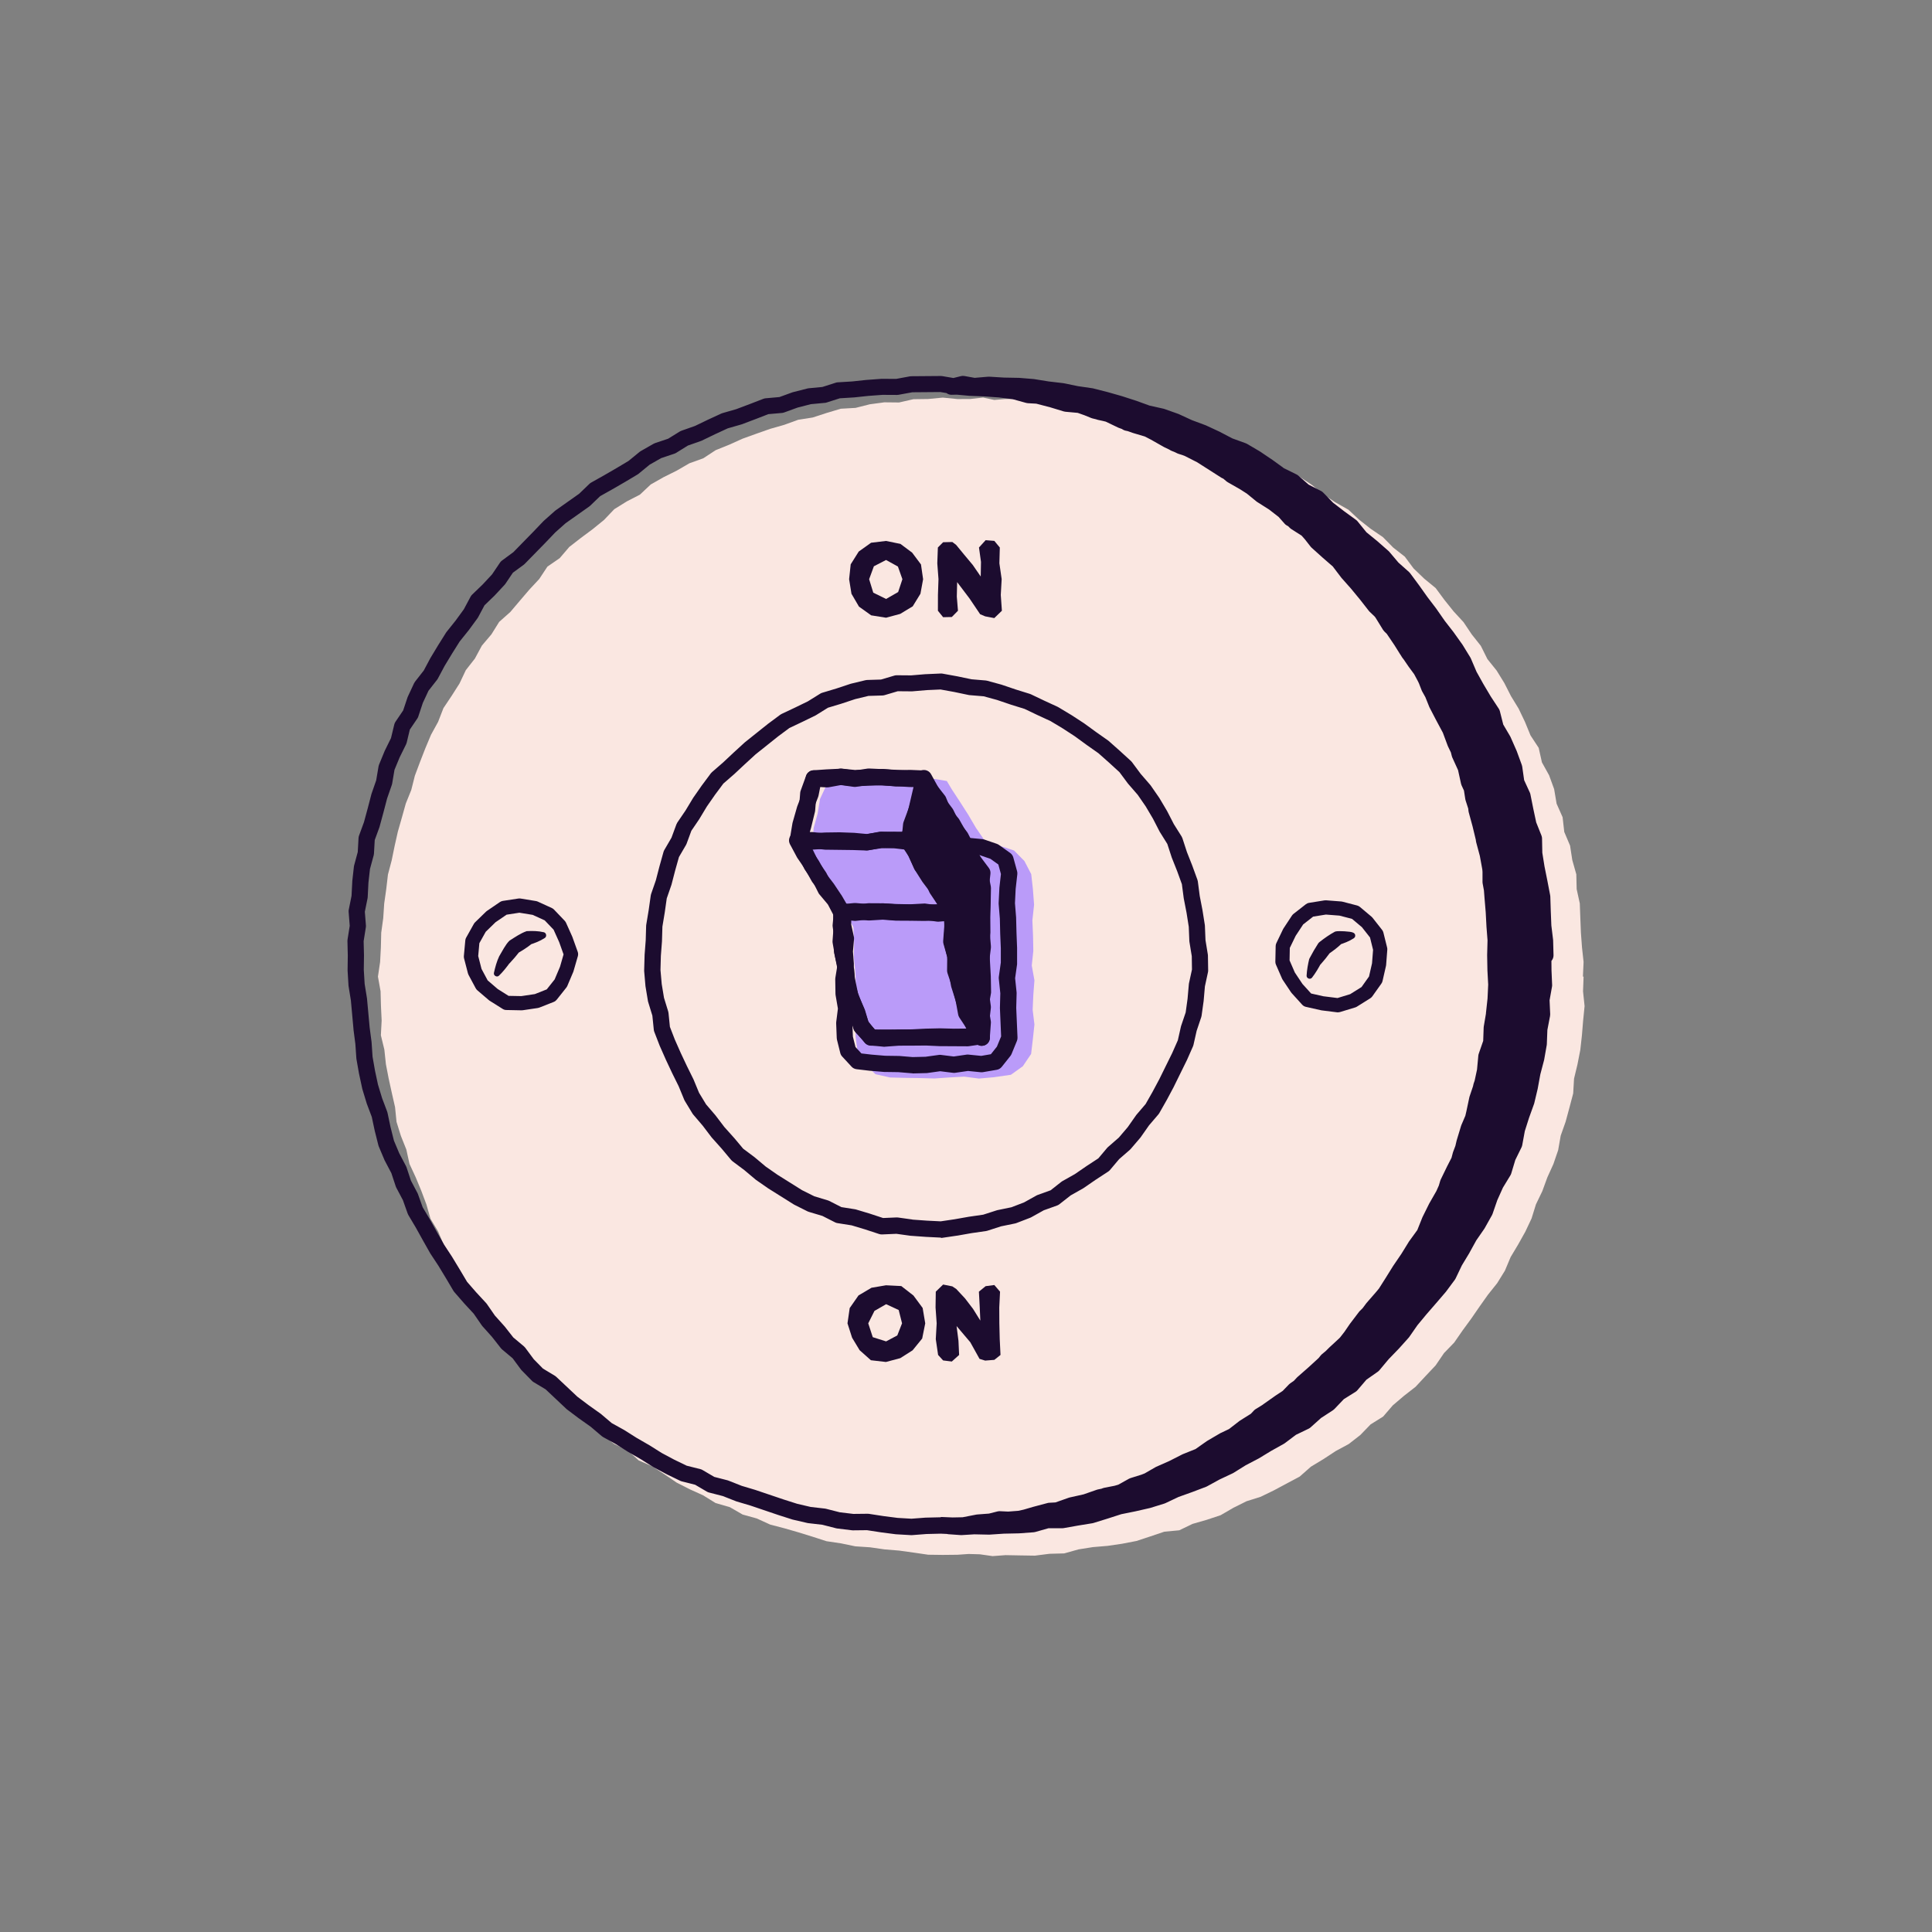 <?xml version="1.0" encoding="UTF-8"?>
<svg id="Layer_1" data-name="Layer 1" xmlns="http://www.w3.org/2000/svg" viewBox="0 0 500 500">
  <rect x="0" y="0" width="500" height="500" fill="#808080" stroke="none"/>
  <defs>
    <style>
      .cls-1 {
        fill: #ba9bf9;
      }

      .cls-2 {
        fill: #fae7e1;
      }

      .cls-3 {
        fill: #1c0c2f;
      }
    </style>
  </defs>
  <polygon class="cls-2" points="409.66 252.74 409.83 248.95 409.42 245.18 409.14 241.4 408.99 237.61 408.85 233.81 408.04 230.1 407.95 226.27 406.91 222.6 406.33 218.84 404.83 215.3 404.4 211.49 402.85 208 402.21 204.22 400.91 200.65 399.05 197.3 398.21 193.54 396.1 190.33 394.66 186.82 393.02 183.39 391.04 180.15 389.32 176.77 387.33 173.54 384.94 170.57 383.24 167.15 380.88 164.17 378.76 161.01 376.18 158.21 373.81 155.25 371.55 152.19 368.59 149.76 365.85 147.13 363.56 144.06 360.56 141.71 357.89 139 354.73 136.85 351.76 134.51 348.97 131.91 345.64 130.03 342.48 127.95 339.54 125.51 336.37 123.42 333 121.65 329.68 119.81 326.05 118.58 322.91 116.35 319.21 115.32 315.71 113.87 312.31 112.16 308.59 111.3 305.13 109.67 301.5 108.55 297.81 107.63 294.07 106.96 290.33 106.32 286.68 105.25 282.95 104.51 279.16 104.18 275.38 103.91 271.61 103.4 267.83 102.98 264.02 103.29 260.23 103.26 257.33 103.51 254.42 102.89 251.1 103.26 247.8 103.28 244 102.9 240.21 103.26 236.41 103.31 232.68 104.16 228.86 104.12 225.1 104.63 221.41 105.56 217.59 105.78 213.94 106.87 210.32 108.05 206.56 108.64 202.98 109.94 199.34 110.98 195.76 112.24 192.18 113.53 188.72 115.09 185.2 116.51 182 118.61 178.41 119.9 175.12 121.81 171.72 123.5 168.41 125.38 165.6 128.02 162.2 129.77 158.97 131.78 156.32 134.56 153.38 136.95 150.34 139.21 147.33 141.55 144.85 144.45 141.68 146.63 139.55 149.85 136.97 152.62 134.51 155.5 132.06 158.39 129.19 160.94 127.17 164.18 124.71 167.08 122.9 170.44 120.55 173.44 118.92 176.89 116.88 180.09 114.76 183.26 113.38 186.82 111.55 190.15 110.08 193.65 108.7 197.19 107.37 200.74 106.44 204.43 105.02 207.95 104 211.6 102.96 215.24 102.13 218.94 101.37 222.65 100.4 226.33 99.96 230.1 99.43 233.85 99.18 237.63 98.66 241.39 98.57 245.18 98.37 248.96 97.81 252.75 98.49 256.53 98.59 260.32 98.77 264.1 98.57 267.93 99.47 271.64 99.87 275.41 100.59 279.14 101.4 282.84 102.24 286.53 102.62 290.34 103.75 293.97 105.16 297.5 105.98 301.23 107.58 304.68 109.03 308.18 110.36 311.73 111.41 315.41 113.38 318.68 114.85 322.19 116.81 325.45 118.87 328.64 120.87 331.86 122.63 335.24 125.06 338.17 127.23 341.27 129.47 344.33 131.51 347.56 134.43 350.06 136.52 353.28 139.25 355.92 142.1 358.45 144.58 361.33 147.42 363.85 150.41 366.2 153.31 368.63 155.95 371.41 158.97 373.71 162.45 375.38 165.29 377.95 168.8 379.49 171.98 381.56 175.12 383.7 178.5 385.42 181.95 386.98 185.2 388.99 188.88 390.05 192.19 391.96 195.86 392.98 199.32 394.56 203 395.52 206.64 396.57 210.26 397.69 213.88 398.86 217.65 399.42 221.36 400.19 225.16 400.44 228.91 400.98 232.69 401.29 236.44 401.81 240.21 402.36 244 402.41 247.8 402.37 250.68 402.17 253.57 402.25 256.89 402.72 260.23 402.47 264.03 402.54 267.83 402.6 271.61 402.12 275.41 402.02 279.12 400.98 282.85 400.39 286.64 400.07 290.4 399.52 294.13 398.8 297.74 397.61 301.33 396.4 305.19 396.04 308.64 394.38 312.29 393.33 315.9 392.13 319.21 390.21 322.6 388.52 326.25 387.37 329.67 385.71 333.02 383.92 336.37 382.13 339.26 379.58 342.5 377.62 345.67 375.54 349.04 373.72 352.04 371.39 354.7 368.64 357.95 366.61 360.45 363.71 363.34 361.25 366.35 358.9 368.94 356.12 371.55 353.35 373.7 350.19 376.35 347.45 378.51 344.33 380.75 341.27 382.9 338.15 385.09 335.06 387.47 332.08 389.47 328.85 390.95 325.33 392.9 322.07 394.75 318.76 396.37 315.33 397.5 311.69 399.15 308.27 400.45 304.71 402.02 301.25 403.25 297.66 403.91 293.9 405.18 290.31 406.17 286.65 407.14 282.98 407.36 279.16 408.25 275.46 408.98 271.73 409.4 267.95 409.71 264.17 410.09 260.38 409.69 256.57 409.83 252.78 409.76 252.74 409.98 252.74 409.66 252.74"/>
  <polygon class="cls-1" points="258.58 218.78 254.76 217.43 252.55 214.21 250.58 210.85 248.48 207.57 246.34 204.31 245.04 202.13 241.97 201.6 238.39 201.58 234.8 201.11 231.22 201.67 227.63 201.33 224.05 201.39 220.46 201.53 216.88 201.24 213.84 203.29 212.22 206.78 211.6 210.57 210.58 214.25 210.33 217.48 210.03 220.53 211.38 223.93 213.36 226.97 215.39 229.98 217.57 232.92 219.07 236.51 220.85 239.94 221.05 243.8 220.97 247.7 221.37 251.55 221.56 256.21 221.7 260.86 221.38 264.62 221.43 268.39 221.93 272.11 223.84 275.36 226.57 278 230.34 278.85 234.19 278.95 238.02 279 241.85 279.11 245.69 278.84 249.52 278.63 253.35 279.13 257.18 278.79 261.62 278.15 264.71 275.94 266.85 272.76 267.3 268.95 267.71 265.14 267.25 261.33 267.42 257.52 267.71 253.7 267.02 249.89 267.42 246.08 267.35 242.26 267.18 238.2 267.62 234.14 267.31 230.08 266.88 226.22 265.12 222.84 262.43 220.11 258.71 218.88 258.58 218.78"/>
  <path class="cls-3" d="M401.53,248.65c.33-.38.53-.89.52-1.43l-.1-3.8c0-.07,0-.13-.01-.2l-.45-3.7-.15-3.69-.12-3.81c0-.11-.02-.22-.04-.33l-.72-3.76-.74-3.68-.57-3.56-.07-3.71c0-.25-.06-.51-.15-.74l-1.36-3.41-.75-3.51-.75-3.74c-.03-.16-.08-.32-.15-.47l-1.47-3.2-.5-3.52c-.02-.15-.06-.29-.11-.43l-1.31-3.58s-.03-.08-.05-.12l-1.54-3.49c-.03-.08-.07-.15-.11-.22l-1.79-3.04-.87-3.45c-.06-.23-.15-.44-.28-.64l-2.08-3.17-1.9-3.2-1.78-3.19-1.46-3.42c-.04-.1-.09-.19-.14-.28l-1.99-3.24s-.05-.08-.08-.12l-2.21-3.1s-.03-.04-.05-.07l-2.3-2.96-2.14-3.07s-.04-.05-.05-.08l-2.28-2.99-2.21-3.11-2.27-3.06c-.09-.11-.18-.22-.29-.32l-2.75-2.45-2.36-2.79c-.07-.08-.14-.15-.22-.22l-2.86-2.51s-.04-.03-.06-.05l-2.78-2.27-2.29-2.82c-.11-.14-.25-.27-.4-.38l-3.06-2.23-2.87-2.21-2.58-2.64c-.16-.16-.34-.3-.54-.4l-3.2-1.64-2.69-2.34c-.13-.12-.28-.22-.45-.3l-3.27-1.62-2.94-2.13s-.04-.03-.06-.04l-3.16-2.13s-.07-.05-.11-.07l-3.28-1.93c-.11-.07-.23-.12-.35-.16l-3.47-1.26-3.24-1.7s-.06-.03-.1-.05l-3.45-1.6s-.1-.04-.15-.06l-3.49-1.3-3.39-1.56c-.06-.03-.11-.05-.17-.07l-3.58-1.27c-.08-.03-.16-.05-.25-.07l-3.59-.8-3.44-1.25s-.05-.02-.07-.02l-3.62-1.17s-.05-.02-.07-.02l-3.66-1.04s-.04,0-.05-.01l-3.69-.94c-.07-.02-.14-.03-.21-.04l-3.71-.54-3.67-.75c-.06-.01-.11-.02-.17-.03l-3.74-.44-3.72-.6c-.05,0-.11-.02-.16-.02l-3.8-.31s-.09,0-.13,0l-3.76-.07-3.75-.23c-.1,0-.21,0-.31,0l-3.53.3-2.65-.48c-.29-.05-.59-.04-.88.03l-1.97.49-2.88-.49c-.12-.02-.25-.03-.38-.03l-7.61.06c-.12,0-.25.01-.37.03l-3.58.66-3.61-.02c-.06,0-.11,0-.17,0l-3.79.28s-.05,0-.07,0l-3.73.4-3.76.23c-.17.01-.34.04-.51.1l-3.44,1.1-3.58.34c-.11.01-.22.03-.32.06l-3.69.94c-.07.02-.13.04-.2.06l-3.33,1.21-3.58.32c-.2.02-.39.06-.57.13l-3.54,1.37-3.48,1.31-3.58,1.03c-.1.03-.2.07-.3.11l-3.49,1.61-3.32,1.6-3.49,1.23c-.14.05-.28.12-.41.19l-3.04,1.88-3.42,1.15c-.13.04-.25.1-.37.17l-3.31,1.89c-.1.06-.2.12-.29.2l-2.86,2.34-3.1,1.85-3.26,1.89-3.33,1.87c-.16.09-.3.2-.43.32l-2.65,2.55-6.08,4.3c-.06.04-.12.09-.18.14l-2.85,2.53s-.09.08-.13.12l-2.62,2.74-5.18,5.3-2.97,2.19c-.19.14-.36.32-.49.52l-2.06,3.05-2.44,2.62-2.72,2.62c-.16.15-.29.33-.39.52l-1.75,3.27-2.12,2.91-2.35,2.94c-.05.06-.1.13-.14.2l-2.04,3.25-1.96,3.25s-.04.07-.06.1l-1.7,3.19-2.26,2.89c-.1.13-.18.26-.25.41l-1.61,3.45c-.03.07-.06.15-.09.22l-1.12,3.36-2,2.95c-.14.21-.24.44-.3.69l-.85,3.52-1.58,3.21s-.04.08-.06.13l-1.45,3.52c-.06.14-.1.3-.13.45l-.61,3.62-1.19,3.42c-.02.05-.03.11-.05.16l-.95,3.65-.97,3.58-1.29,3.52c-.07.19-.11.4-.12.6l-.2,3.61-.94,3.48c-.03.1-.05.21-.06.32l-.42,3.78s0,.08,0,.12l-.19,3.65-.72,3.6c-.04.19-.05.38-.03.58l.28,3.58-.56,3.53c-.02.13-.03.25-.03.38l.09,3.77-.05,3.76c0,.05,0,.1,0,.16l.23,3.8c0,.07.01.14.02.21l.6,3.7.68,7.48s0,.06,0,.09l.48,3.7.26,3.74c0,.07.01.15.03.22l.66,3.75s0,.05.02.08l.8,3.72c.01.06.03.11.04.17l1.11,3.65s.03.09.04.13l1.29,3.42.76,3.57s.01.05.02.08l.93,3.7c.03.1.06.2.1.3l1.48,3.51c.02.06.05.11.08.16l1.7,3.23,1.14,3.45c.04.11.08.22.14.32l1.71,3.23,1.23,3.46c.05.13.1.25.17.37l1.93,3.25,1.84,3.31,1.87,3.31s.05.08.07.12l2.07,3.14,1.94,3.2,1.94,3.28c.07.11.14.21.22.31l2.51,2.88s.03.03.04.05l2.49,2.69,2.08,3.01c.05.07.1.14.16.21l2.49,2.78,2.31,2.94c.09.11.19.22.3.31l2.74,2.3,2.14,2.89c.06.08.12.15.19.22l2.67,2.72c.12.13.26.24.41.33l3.13,1.88,5.37,5.06c.06.05.12.1.18.15l3.04,2.29s.03.02.05.03l3.03,2.15,2.85,2.42c.11.09.22.17.34.24l3.29,1.82,3.16,2s.05.03.07.04l3.26,1.88,3.19,2.01s.09.05.13.08l3.36,1.79s.05.02.07.04l3.43,1.66c.13.06.26.11.4.15l3.46.87,3.05,1.79c.17.1.35.17.54.22l3.58.92,3.41,1.34c.06.02.11.04.17.06l3.6,1.07,7.2,2.44,3.63,1.16c.05.02.11.03.16.04l3.71.86c.08.02.16.03.24.04l3.65.42,3.56.91c.09.02.18.04.27.05l3.78.46c.09.01.19.01.27.02l3.66-.04,3.64.56,3.78.49s.1.01.15.01l3.8.22s.08,0,.12,0c.05,0,.11,0,.16,0l3.75-.29,3.67-.09,1.58.07c.13.03.26.06.4.07l3.2.23c.05,0,.1,0,.15,0,.04,0,.08,0,.13,0l3.25-.2,3.72.08c.06,0,.13,0,.19,0l3.75-.25,3.76-.08s.08,0,.11,0l3.8-.28c.14-.01.28-.04.42-.07l3.42-.97h3.54s0,0,0,0c.12,0,.25-.01.37-.03l3.72-.66,3.76-.61c.1-.02.2-.04.29-.07l3.67-1.14,3.51-1.13,3.61-.73s.04,0,.05-.01l3.72-.85c.05-.01.1-.03.16-.04l3.64-1.13c.09-.03.18-.06.27-.11l3.36-1.59,3.52-1.26,3.56-1.35c.09-.03.18-.08.27-.12l3.29-1.8,3.38-1.59c.08-.04.15-.08.22-.12l3.16-1.97,3.29-1.72s.08-.04.11-.06l3.21-1.95,3.28-1.83c.08-.05.16-.1.24-.16l2.87-2.16,3.28-1.58c.18-.09.34-.2.49-.33l2.72-2.44,3.06-1.99c.14-.09.26-.19.38-.31l2.46-2.58,3.04-1.9c.18-.11.34-.25.48-.42l2.32-2.71,2.93-2.05c.15-.11.29-.23.41-.37l2.4-2.87,2.59-2.68s.03-.04.05-.05l2.54-2.83c.06-.06.11-.13.16-.2l2.13-3.06,2.33-2.81,2.5-2.88,2.48-2.89s.06-.08.09-.11l2.27-3.06c.08-.11.15-.23.21-.35l1.61-3.37,1.91-3.16s.03-.05.04-.08l1.78-3.23,2.11-3.05c.04-.05.07-.11.1-.17l1.86-3.32c.06-.11.11-.22.15-.34l1.22-3.53,1.46-3.25,1.93-3.17c.09-.15.17-.32.22-.49l1.05-3.49,1.61-3.28c.08-.17.14-.36.18-.54l.67-3.65,1.1-3.46,1.28-3.55c.03-.07.05-.15.07-.23l.88-3.7s.02-.07.02-.11l.67-3.66.95-3.61c.02-.06.03-.11.04-.17l.66-3.75c.02-.09.03-.19.03-.28l.14-3.66.69-3.59c.03-.16.04-.33.04-.49l-.16-3.6.63-3.53c.03-.15.04-.3.03-.46l-.16-3.77-.02-2.4ZM243.46,392.67l-3.8.09s-.07,0-.11,0l-3.67.28-3.59-.21-3.66-.47-3.76-.58c-.11-.02-.22-.02-.34-.02l-3.69.04-3.51-.42-3.57-.91c-.09-.02-.19-.04-.28-.05l-3.67-.42-3.51-.82-3.52-1.12-7.19-2.43s-.05-.02-.08-.03l-3.55-1.06-3.45-1.36c-.08-.03-.16-.06-.24-.08l-3.42-.88-3.05-1.79c-.17-.1-.36-.18-.55-.22l-3.54-.89-3.2-1.55-3.26-1.74-3.16-1.99s-.05-.03-.07-.04l-3.26-1.88-3.18-2.01s-.07-.04-.1-.06l-3.16-1.75-2.76-2.34s-.09-.08-.14-.11l-3.08-2.19-2.92-2.2-5.46-5.14c-.11-.1-.23-.19-.35-.27l-3.09-1.86-2.38-2.42-2.2-2.97c-.1-.13-.21-.25-.34-.36l-2.76-2.31-2.22-2.83s-.06-.07-.09-.1l-2.45-2.73-2.09-3.02c-.06-.08-.12-.16-.19-.23l-2.57-2.78-2.36-2.71-1.86-3.14-1.97-3.25s-.03-.04-.04-.07l-2.05-3.12-1.83-3.23-1.85-3.32s-.02-.04-.03-.05l-1.85-3.1-1.22-3.41c-.03-.1-.08-.19-.12-.28l-1.7-3.21-1.14-3.45c-.04-.11-.08-.22-.14-.32l-1.74-3.3-1.38-3.28-.88-3.51-.78-3.69c-.02-.1-.05-.21-.09-.31l-1.32-3.5-1.06-3.5-.77-3.6-.63-3.6-.25-3.7s0-.09-.01-.13l-.49-3.72-.69-7.52s-.01-.09-.02-.14l-.59-3.66-.22-3.62.05-3.73s0-.05,0-.08l-.09-3.61.57-3.59c.03-.16.03-.33.02-.49l-.28-3.54.7-3.46c.02-.1.03-.2.04-.31l.19-3.74.4-3.56.96-3.53c.04-.14.06-.28.07-.43l.2-3.52,1.21-3.31c.02-.06.04-.11.05-.17l1-3.69.94-3.59,1.22-3.51c.04-.11.07-.22.09-.34l.6-3.56,1.34-3.24,1.66-3.36c.07-.14.12-.29.16-.44l.81-3.38,1.95-2.88c.11-.16.19-.33.25-.52l1.17-3.52,1.46-3.13,2.23-2.85c.08-.1.14-.2.2-.31l1.76-3.3,1.92-3.17,1.96-3.12,2.31-2.88s.04-.05.06-.07l2.24-3.06c.06-.08.11-.16.16-.25l1.66-3.11,2.52-2.43s.05-.05.08-.08l2.59-2.78c.08-.08.14-.17.21-.26l1.94-2.88,2.82-2.07c.09-.07.17-.14.25-.22l5.33-5.45,2.57-2.69,2.69-2.39,6.12-4.33c.09-.06.17-.13.24-.2l2.57-2.47,3.12-1.75,3.32-1.92,3.26-1.95c.09-.05.17-.11.25-.18l2.84-2.33,2.98-1.7,3.45-1.16c.15-.05.3-.12.44-.21l3.05-1.89,3.38-1.19c.07-.03.15-.06.22-.09l3.39-1.64,3.31-1.53,3.51-1.01c.05-.02.11-.03.16-.05l3.57-1.35,3.28-1.27,3.55-.31c.18-.02.36-.06.53-.12l3.49-1.27,3.43-.88,3.64-.34c.15-.01.3-.04.44-.09l3.41-1.09,3.55-.22s.07,0,.1,0l3.74-.4,3.67-.27,3.72.02c.14,0,.26-.01.39-.03l3.6-.66,7.25-.06,1.6.27c.37.29.84.46,1.33.44l1.32-.03,3.29.3s.07,0,.1,0l3.77.16,3.71.26,3.57.44,3.53.98c.14.04.29.06.44.07l2.16.12h0l3.57.93,3.55,1.08c.14.04.28.07.42.08l3.19.29,1.41.5.29.1,1.79.73c.1.04.2.07.3.1l.99.24.23.08c.08.03.16.05.25.07l1.2.26.79.19,3.21,1.54c.06.03.13.06.2.08l.75.27.31.19c.2.12.41.2.63.25l.61.13,1.23.44s.08.03.12.04l3.04.9,1.61.83,3.28,1.86s.09.05.13.07l1.34.64.27.17c.12.07.24.13.37.18l.58.22.86.41c.09.04.19.08.28.11l1.02.32.67.26,3.16,1.61,6.25,3.99c.09.05.18.1.27.14l.24.11.82.7c.1.08.21.16.32.22l3.25,1.86,1.69,1.08,2.51,2.05c.06.05.13.1.2.14l3.09,1.96,2.45,1.91,1.55,1.75c.15.17.33.32.53.43l.38.21.42.43c.11.11.23.21.36.29l2.7,1.72.84.95,1.48,1.89c.08.1.16.18.25.27l2.81,2.53,2.68,2.33,2.15,2.83s.07.09.1.13l2.46,2.77,2.34,2.84,2.29,2.93c.06.08.13.15.2.22l1.32,1.26.21.28,1.94,3.15c.09.14.19.27.31.39l.67.66,1.96,2.9,1.42,2.27s.03.06.05.08l.06.08.45.72c.05.07.09.14.15.21l.23.29,1.26,1.84s.03.04.04.06l1.45,1.97.93,1.74.29.59.73,1.87c.04.09.08.18.12.26l.83,1.48,1,2.49c.03.06.05.12.08.18l1.74,3.35,1.71,3.19,1.26,3.39c.02.06.05.12.08.18l.74,1.54.24.95c.03.12.07.24.12.35l1.49,3.27.77,3.51c.03.15.08.29.14.43l.62,1.35.35,2.25c.02.11.04.22.08.32l.68,2.11.06.61c.01.12.03.24.07.36l.99,3.63.85,3.53v.12c.01.15.04.3.08.44l.95,3.55.64,3.5.05.63v2.64c0,.13.02.25.04.38l.33,1.78.15,1.96.31,3.7.2,3.76.27,3.5-.1,3.78s0,.06,0,.1l.07,3.79s0,.05,0,.07l.2,3.7-.17,3.63-.41,3.76v.13s-.56,3.31-.56,3.31c-.01.09-.02.18-.03.27l-.12,3.47-1.15,3.31c-.06.16-.09.32-.11.49l-.34,3.64-.61,2.84-.26.76c-.02.07-.04.15-.06.22l-.1.47-.88,2.61c-.03.08-.05.16-.07.24l-.77,3.64-.27,1.16-1.03,2.41c-.03.07-.06.14-.08.22l-1.1,3.63s-.02.09-.04.13l-.33,1.41-.57,1.51c-.03.07-.05.14-.07.21l-.36,1.36-1.13,2.2-1.66,3.42c-.05.11-.09.22-.13.33l-.36,1.23-.64,1.43-1.82,3.18s-.04.07-.06.11l-1.67,3.37s-.05.1-.07.15l-1.31,3.28-2.07,2.85s-.06.09-.09.13l-1.95,3.16-2.09,3.07s-.03.05-.05.07l-1.98,3.18-1.7,2.68-.71.86-2.5,2.87s-.07.08-.1.13l-.93,1.24-.73.72c-.07.07-.14.15-.2.23l-2.28,3s-.04.05-.06.08l-1.44,2.1-1.09,1.4-.25.26-2.52,2.33s-.03.03-.05.05l-.93.92-.99.82c-.1.09-.2.18-.28.29l-.57.7-2.64,2.42-2.86,2.51c-.05.05-.11.1-.15.15l-.75.81-.92.63c-.12.08-.23.17-.32.27l-1.64,1.7-1.78,1.17s-.04.03-.06.04l-3.1,2.19s-.05.04-.08.06l-.24.18-1.74,1.07c-.16.1-.3.21-.42.34l-.81.86-2.83,1.78c-.06.04-.11.08-.17.12l-2.66,2.06-2.23,1.06c-.06.03-.11.06-.16.09l-3.24,1.9s-.1.06-.14.09l-2.9,2.04-3.29,1.32c-.06.02-.11.05-.17.08l-3.3,1.68-3.39,1.5c-.07.03-.13.06-.2.1l-2.81,1.62-.84.33-2.82.88c-.14.04-.27.1-.4.17l-2.77,1.54-.96.28-2.71.53c-.13.03-.26.06-.38.11l-.26.11-.95.2c-.09.02-.18.04-.27.07l-3.47,1.21-3.59.8c-.08.02-.16.04-.24.07l-3.43,1.21h-.02s-1.61.09-1.61.09c-.14,0-.29.03-.43.07l-3.69.98-2.5.73-1.36.3-2.62.2-2.14-.1c-.21-.01-.42.01-.62.06l-2.21.56-3.04.23c-.08,0-.16.02-.24.03l-3.55.69-2.59.05-2.87-.12c-.05,0-.1,0-.15,0Z"/>
  <path class="cls-3" d="M243.55,320.29s-.07,0-.11,0l-3.85-.19-3.86-.28s-.09,0-.14-.01l-3.6-.5-3.7.16c-.25.01-.51-.02-.75-.1l-3.65-1.2-3.49-1.05-3.67-.58c-.22-.03-.43-.1-.62-.2l-3.27-1.66-3.51-1.05c-.12-.03-.23-.08-.34-.13l-3.43-1.72c-.06-.03-.12-.06-.17-.1l-6.5-4.08s-.05-.03-.08-.05l-3.15-2.19c-.05-.04-.1-.08-.15-.12l-2.89-2.43-3.04-2.27c-.13-.1-.25-.21-.35-.33l-2.45-2.93-2.53-2.83s-.07-.09-.11-.13l-2.28-3-2.46-2.88c-.07-.09-.14-.18-.2-.28l-1.99-3.28c-.06-.09-.1-.19-.14-.29l-1.44-3.49-1.66-3.35-1.64-3.49-1.57-3.55s-.03-.06-.04-.09l-1.39-3.59c-.07-.18-.11-.36-.13-.55l-.37-3.64-1.07-3.48c-.03-.09-.05-.18-.07-.27l-.63-3.79c0-.05-.02-.11-.02-.16l-.33-3.83c0-.08,0-.16,0-.24l.11-3.84s0-.07,0-.1l.29-3.77.11-3.78c0-.1.01-.19.03-.28l.63-3.78.53-3.75c.02-.13.05-.26.09-.39l1.23-3.55.94-3.62,1.05-3.75c.05-.17.12-.34.21-.49l1.85-3.18,1.27-3.44c.06-.16.14-.31.23-.46l2.13-3.13,1.95-3.23s.05-.08.08-.12l2.19-3.14s.03-.04.04-.05l2.29-3.08c.09-.12.19-.23.31-.33l2.88-2.5,2.75-2.58,2.83-2.59s.07-.06.11-.09l5.96-4.76s.04-.03.06-.04l3.08-2.29c.11-.08.23-.15.36-.21l3.47-1.64,3.31-1.61,3.2-1.99c.16-.1.33-.18.51-.23l3.66-1.1,3.62-1.2c.06-.02.11-.03.17-.05l3.73-.9c.14-.03.28-.05.43-.06l3.6-.11,3.45-1.02c.2-.06.4-.09.61-.09l3.75.03,3.72-.31s.05,0,.08,0l3.85-.17c.16,0,.32,0,.47.03l3.79.69s.04,0,.06.01l3.62.76,3.7.31c.13.01.26.03.38.07l3.7,1.01s.08.02.12.04l3.6,1.22,3.63,1.13c.1.03.19.07.28.11l3.46,1.65,3.45,1.59c.07.03.14.07.2.11l3.28,1.97s.04.03.07.04l3.21,2.09s.06.04.09.06l3.09,2.25,3.11,2.19c.07.05.13.1.19.15l2.87,2.55,2.86,2.61c.1.09.19.19.27.3l2.25,3.03,2.46,2.84c.05.06.1.12.14.18l2.18,3.15s.05.08.08.12l1.95,3.29s.04.07.06.11l1.71,3.32,2,3.18c.09.15.16.3.22.47l1.17,3.59,1.38,3.49s.01.04.02.06l1.31,3.6c.05.14.09.29.11.44l.49,3.75.71,3.68s0,.05.01.07l.6,3.77c.01.08.02.16.02.24l.15,3.68.6,3.68c.02.1.03.2.03.31l.06,3.84c0,.16-.01.32-.05.48l-.79,3.65-.32,3.68s0,.07-.01.11l-.53,3.8c-.02.13-.05.26-.09.38l-1.19,3.54-.82,3.64c-.03.13-.07.26-.13.39l-1.55,3.51s-.03.06-.04.08l-3.37,6.85s-.02.04-.03.07l-1.8,3.37s-.02.03-.03.05l-1.89,3.33c-.07.12-.14.22-.23.33l-2.43,2.84-2.14,3.05c-.04.06-.08.11-.12.16l-2.49,2.91c-.07.08-.14.15-.22.22l-2.77,2.41-2.39,2.83c-.13.16-.29.29-.46.4l-3.23,2.11-3.11,2.14c-.05.03-.1.07-.16.1l-3.19,1.8-2.92,2.29c-.18.14-.38.25-.59.33l-3.46,1.24-3.21,1.79c-.09.05-.18.09-.27.13l-3.58,1.38c-.11.04-.22.08-.33.1l-3.66.75-3.54,1.14c-.11.04-.23.06-.34.08l-3.76.54-3.74.66s-.04,0-.06,0l-3.81.56c-.1.02-.2.03-.31.03ZM236.1,315.63l3.75.27,3.6.18,3.57-.53,3.74-.66s.04,0,.07-.01l3.62-.52,3.48-1.12c.07-.02.15-.04.22-.06l3.6-.74,3.28-1.26,3.23-1.8c.1-.06.21-.1.32-.14l3.31-1.19,2.77-2.18c.08-.07.17-.12.26-.18l3.25-1.83,3.07-2.11,3.01-1.97,2.29-2.72c.07-.08.15-.16.23-.23l2.77-2.41,2.32-2.72,2.14-3.05c.04-.05.08-.11.12-.16l2.36-2.76,1.78-3.13,1.77-3.31,3.34-6.78,1.45-3.28.8-3.55c.02-.07.04-.14.06-.21l1.17-3.45.49-3.55.33-3.76c0-.09.02-.18.04-.26l.77-3.54-.05-3.45-.6-3.66c-.01-.08-.02-.17-.03-.25l-.15-3.69-.57-3.61-.72-3.71s-.02-.09-.02-.13l-.47-3.59-1.22-3.36-1.4-3.52s-.03-.08-.04-.12l-1.11-3.41-1.9-3.04c-.03-.05-.06-.1-.09-.15l-1.72-3.34-1.88-3.18-2.07-3-2.44-2.81s-.07-.08-.1-.12l-2.18-2.93-2.69-2.46-2.76-2.45-3.04-2.14-3.07-2.24-3.13-2.04-3.15-1.89-3.38-1.56-3.35-1.6-3.52-1.09s-.03-.01-.05-.02l-3.57-1.21-3.45-.94-3.64-.3c-.09,0-.17-.02-.26-.04l-3.72-.78-3.53-.64-3.57.16-3.78.32c-.06,0-.13,0-.19,0l-3.53-.03-3.41,1.01c-.17.05-.35.08-.53.09l-3.65.11-3.44.83-3.56,1.18s-.04.01-.06.02l-3.42,1.03-3.05,1.9c-.06.04-.13.07-.19.11l-3.43,1.67-3.3,1.56-2.88,2.14-5.88,4.69-2.76,2.53-2.77,2.59s-.04.04-.06.05l-2.74,2.38-2.14,2.87-2.13,3.06-1.94,3.22s-.04.06-.06.1l-2.02,2.97-1.24,3.37c-.04.11-.09.23-.16.33l-1.81,3.1-.97,3.45-.95,3.66c-.01.05-.03.11-.05.16l-1.19,3.44-.51,3.6-.61,3.69-.11,3.69s0,.07,0,.1l-.29,3.77-.1,3.67.32,3.63.59,3.57,1.09,3.54c.04.13.07.27.08.41l.36,3.57,1.27,3.28,1.53,3.46,1.6,3.4,1.67,3.38s.04.09.06.13l1.41,3.41,1.82,3,2.39,2.79s.05.06.07.09l2.27,2.98,2.5,2.79s.03.03.05.05l2.32,2.77,2.89,2.16s.06.05.09.07l2.86,2.4,3.03,2.11,6.36,3.99,3.18,1.59,3.52,1.06c.12.04.24.08.35.14l3.14,1.6,3.49.55c.09.01.19.04.28.06l3.66,1.1s.03.01.05.02l3.31,1.09,3.5-.15c.13,0,.25,0,.38.02l3.72.52Z"/>
  <g>
    <path class="cls-3" d="M229.3,352.48l-3.91-.45-2.92-2.6-1.95-3.23-1.19-3.72.57-3.95,2.28-3.27,3.36-1.99,3.76-.64,3.95.2,3.15,2.45,2.38,3.22.67,3.98-.79,3.93-2.48,3.05-3.19,2.03-3.68.98ZM229.32,337.53l-3.01,1.73-1.61,3.22,1.17,3.58,3.45,1.09,2.9-1.54,1.23-3.14-.87-3.44-3.26-1.51Z"/>
    <polygon class="cls-3" points="254.96 352.12 253.5 351.67 251.11 347.37 247.56 343.18 248.05 346.99 248.22 350.66 246.33 352.36 244.08 352.08 242.78 350.66 242.18 346.56 242.41 342.47 242.12 338.38 242.18 334.28 244.08 332.44 246.46 332.91 247.47 333.58 249.76 336.04 251.83 338.75 253.71 341.77 253.54 338 253.34 334.28 255.08 332.86 257.33 332.56 258.81 334.28 258.61 338.37 258.63 342.47 258.73 346.56 258.93 350.66 257.34 351.93 254.96 352.12"/>
  </g>
  <g>
    <path class="cls-3" d="M229.3,159.86l-3.84-.61-3.16-2.26-1.94-3.32-.61-3.77.41-3.85,2.08-3.31,3.2-2.28,3.86-.46,3.73.76,3.03,2.26,2.29,3.06.55,3.82-.69,3.76-2,3.26-3.25,1.96-3.67.99ZM229.32,144.92l-3.16,1.63-1.23,3.35,1.07,3.48,3.32,1.63,3.12-1.79,1.1-3.32-1.16-3.28-3.06-1.69Z"/>
    <polygon class="cls-3" points="254.96 159.51 253.66 158.96 250.93 154.91 247.71 150.65 247.62 154.4 247.92 158.06 246.33 159.68 244.08 159.73 242.73 158.06 242.74 153.97 242.88 149.88 242.57 145.78 242.72 141.69 244.08 140.33 246.46 140.27 247.44 141.01 249.55 143.58 251.75 146.21 253.81 149.2 253.88 145.41 253.36 141.69 255.08 139.8 257.33 139.98 258.75 141.69 258.64 145.78 259.23 149.87 259 153.97 259.29 158.06 257.32 159.96 254.96 159.51"/>
  </g>
  <g>
    <path class="cls-3" d="M135.05,261.47s-.02,0-.04,0l-3.97-.08c-.33,0-.66-.1-.94-.28l-3.36-2.11c-.08-.05-.15-.1-.22-.16l-2.97-2.54c-.17-.15-.32-.33-.43-.53l-1.86-3.47c-.07-.13-.12-.27-.16-.41l-1-3.86c-.05-.2-.07-.42-.05-.63l.37-4.03c.02-.26.1-.51.23-.73l1.98-3.53c.09-.15.19-.3.32-.42l2.85-2.77c.08-.07.16-.14.25-.2l3.33-2.27c.23-.15.49-.26.76-.3l4.01-.61c.19-.03.38-.03.58,0l3.97.65c.16.03.32.07.47.14l3.65,1.67c.21.1.4.23.56.4l2.76,2.89c.14.15.26.33.35.52l1.61,3.59s.04.09.05.13l1.36,3.79c.13.36.14.76.04,1.13l-1.12,3.87c-.02.07-.04.14-.07.21l-1.53,3.61c-.07.15-.15.3-.25.43l-2.5,3.15c-.2.25-.46.45-.76.57l-3.73,1.47c-.13.05-.27.09-.4.11l-3.85.57c-.09.01-.18.02-.27.02ZM131.63,257.73l3.3.06,3.49-.52,3.08-1.22,2.04-2.57,1.39-3.28.92-3.2-1.13-3.17-1.45-3.23-2.3-2.41-3.11-1.42-3.44-.56-3.31.51-2.86,1.95-2.54,2.47-1.65,2.95-.3,3.33.86,3.34,1.59,2.97,2.6,2.23,2.81,1.77Z"/>
    <path class="cls-3" d="M141,242.74c-1.25.82-2.65,1.36-4.06,1.79l.64-.24c-1.12.9-2.33,1.66-3.57,2.38l.54-.5c-.86,1.11-1.78,2.19-2.75,3.22l.11-.18c-.84,1.16-1.72,2.27-2.76,3.28-.52.54-1.49,0-1.32-.72.33-1.47.72-2.93,1.36-4.28.79-1.29,1.6-3.02,2.67-4.05,1.42-.9,2.85-1.9,4.44-2.46,1.47-.08,2.98-.06,4.43.28.68.15.84,1.12.27,1.48h0Z"/>
  </g>
  <g>
    <path class="cls-3" d="M346.31,262c-.08,0-.15,0-.23-.01l-3.99-.5c-.06,0-.12-.02-.18-.03l-3.95-.89c-.37-.08-.7-.28-.96-.56l-2.72-3c-.06-.07-.12-.14-.17-.22l-2.15-3.22c-.06-.09-.11-.19-.16-.29l-1.59-3.64c-.11-.24-.16-.5-.15-.77l.08-4.03c0-.26.07-.52.18-.76l1.73-3.6c.04-.07.08-.14.12-.21l2.18-3.31c.11-.17.25-.31.4-.44l3.19-2.49c.24-.19.53-.32.84-.37l3.98-.64c.14-.02.29-.03.44-.02l3.89.3c.11,0,.21.03.32.05l3.81.99c.27.07.51.2.72.37l3.02,2.54c.1.08.18.17.26.27l2.46,3.13c.16.2.28.44.34.69l.96,3.87c.05.19.06.38.05.58l-.3,3.92c0,.09-.02.18-.04.27l-.89,3.9c-.05.24-.15.46-.29.66l-2.36,3.32c-.14.2-.32.36-.52.49l-3.46,2.17c-.14.09-.29.15-.44.2l-3.88,1.18c-.17.05-.35.08-.54.08ZM342.63,257.85l3.52.44,3.27-1,2.94-1.84,1.94-2.73.78-3.41.27-3.49-.79-3.2-2.1-2.67-2.56-2.15-3.25-.84-3.51-.27-3.3.53-2.58,2.02-1.95,2.96-1.51,3.12-.06,3.23,1.36,3.13,1.98,2.97,2.24,2.47,3.3.74Z"/>
    <path class="cls-3" d="M350.38,242.81c-1.21.79-2.57,1.31-3.93,1.73l.76-.32c-1.03.98-2.16,1.83-3.32,2.63l.45-.46c-.83,1.14-1.71,2.24-2.66,3.3l.18-.35c-.68,1.27-1.41,2.51-2.3,3.66-.46.61-1.47.22-1.41-.53.08-1.46.34-2.87.67-4.27l.18-.35c.65-1.26,1.37-2.48,2.13-3.66.12-.19.28-.33.45-.46,1.23-.96,2.51-1.86,3.89-2.61.78-.25,1.65-.09,2.48-.1.87.15,3.02-.05,2.76,1.32-.05.2-.18.36-.33.47h0Z"/>
  </g>
  <path class="cls-3" d="M236.13,277.76c-.06,0-.12,0-.17,0l-3.5-.29-3.5-.05s-.1,0-.14,0l-3.58-.3s-.05,0-.07,0l-3.49-.41c-.5-.06-.96-.29-1.3-.66l-2.43-2.63c-.24-.26-.41-.58-.49-.92l-.85-3.41c-.03-.14-.05-.28-.06-.42l-.15-3.8c0-.12,0-.23.01-.35l.44-3.49-.6-3.49c-.02-.11-.03-.22-.03-.32l-.06-3.8c0-.12,0-.25.03-.37l.58-3.55-.23-3.11c0-.11,0-.23,0-.34l.27-3.05-.65-3.05c-.03-.14-.05-.29-.05-.43v-3.36c-.02-1.16.91-2.1,2.07-2.11h.71c1.18-.03,2.11.92,2.12,2.08,0,.63-.27,1.2-.71,1.59v1.56s.68,3.15.68,3.15c.04.2.06.41.04.62l-.28,3.19.24,3.19c.01.17,0,.33-.02.5l-.59,3.61.05,3.45.62,3.64c.03.2.04.41.01.62l-.46,3.63.14,3.41.67,2.68,1.53,1.66,2.68.31,3.47.29,3.5.05s.1,0,.14,0l3.46.29,3.34-.08,3.46-.48c.18-.03.37-.03.55,0l3.3.41,3.3-.48c.17-.03.34-.03.51-.01l3.3.33,2.5-.43,1.56-1.96,1.09-2.65-.31-7.29s0-.09,0-.14l.1-3.73-.39-3.73c-.02-.17-.01-.34,0-.51l.52-3.72v-3.68s-.16-3.84-.16-3.84l-.09-3.84-.31-3.81c0-.09,0-.18,0-.27l.19-3.87s0-.09.01-.13l.39-3.47-.67-2.46-2.06-1.47-2.74-.94-3.88-.37c-1.15-.11-2-1.13-1.89-2.29s1.13-2,2.29-1.89l4.13.39c.17.02.33.05.49.1l3.26,1.12c.19.07.37.16.54.28l2.92,2.08c.39.28.68.69.81,1.16l.98,3.57c.07.26.09.52.06.79l-.43,3.81-.18,3.67.3,3.73s0,.08,0,.12l.1,3.87.15,3.84s0,.05,0,.07v3.87c.01.1,0,.2,0,.3l-.51,3.62.38,3.62c0,.09.01.18.01.27l-.1,3.8.33,7.66c.01.31-.04.61-.16.9l-1.38,3.36c-.08.18-.18.35-.3.51l-2.24,2.82c-.32.4-.78.68-1.29.76l-3.57.61c-.19.03-.37.04-.56.02l-3.32-.33-3.33.48c-.18.03-.37.03-.56,0l-3.3-.41-3.3.46c-.08.01-.16.02-.24.02l-3.58.09s-.03,0-.05,0Z"/>
  <path class="cls-3" d="M224.39,220.11s-.05,0-.07,0l-3.58-.12-7.1-.09c-.07,0-.14,0-.21-.01l-3.45-.38-3.2.05c-.67.02-1.3-.3-1.7-.83-.4-.53-.53-1.22-.35-1.86l1.1-3.77.94-3.86.32-4.07c.01-.19.06-.38.12-.55l1.41-3.88c.32-.87,1.17-1.43,2.1-1.38l3.22.19,3.32-.61c.2-.04.39-.04.59-.02l3.43.35,7-.26c.09,0,.18,0,.27,0l3.46.31,3.46-.07s.09,0,.13,0l3.35.14c.58.02,1.13.29,1.5.73.38.44.56,1.02.5,1.6l-.44,4c-.01.12-.04.24-.07.36l-1.17,4.02s-.03.09-.05.14l-1.37,3.7-.42,4.16c-.06.56-.34,1.08-.77,1.43s-1,.51-1.56.45l-3.74-.45-3.25-.11-3.34.64c-.13.02-.26.04-.4.04ZM213.78,215.7l3.47.03,3.59.06,3.38.11,3.34-.64c.15-.03.31-.04.47-.04l3.58.12c.06,0,.12,0,.18.01l1.7.2.23-2.3c.02-.18.06-.35.12-.52l1.44-3.88,1.1-3.77.17-1.59-1.04-.04-3.51.08c-.08,0-.16,0-.23,0l-3.44-.31-7.03.26c-.1,0-.19,0-.28,0l-3.28-.33-3.28.6c-.17.03-.34.04-.5.03l-1.91-.11-.78,2.14-.31,3.95c0,.11-.03.22-.05.33l-.99,4.07s-.02.06-.02.09l-.32,1.09h.49c.09,0,.17,0,.26,0l3.48.38ZM208.85,209.58h0,0Z"/>
  <path class="cls-3" d="M228.97,270.91c-.07,0-.14,0-.21-.01l-3.56-.36c-.51-.05-.98-.29-1.33-.67l-2.54-2.76c-.22-.24-.38-.52-.47-.84l-1.02-3.53-1.48-3.33c-.03-.08-.07-.16-.09-.24l-1.11-3.63c-.05-.16-.08-.32-.09-.49l-.22-3.66-.7-3.56-.66-3.78c-.03-.17-.04-.34-.03-.51l.27-3.68-.13-3.64c-.04-1.11.79-2.06,1.89-2.17l3.58-.35c.13-.01.26-.01.38,0l3.43.29,3.43-.21c.1,0,.19,0,.29,0l3.5.27,3.5.02,3.54.05,3.53-.11c.06,0,.12,0,.18,0l3.51.2c1.04.06,1.89.88,1.97,1.92l.3,3.58c0,.1,0,.2,0,.3l-.21,3.48.81,3.4c.02.1.04.2.05.3l.33,3.66.61,3.48,1.1,3.46c.03.08.05.17.06.26l.61,3.32,1.86,2.81,1.83,2.86c.38.6.44,1.35.14,2-.3.65-.9,1.1-1.61,1.21l-3.49.51c-.11.02-.22.02-.32.02l-7.14-.04s-.06,0-.09,0l-3.52-.16-3.52.03h-3.52s-3.5.27-3.5.27c-.05,0-.11,0-.16,0ZM226.42,266.44l2.58.26,3.39-.26c.05,0,.11,0,.16,0h3.58s3.56-.03,3.56-.03c.04,0,.08,0,.11,0l3.53.16,6.97.03.12-.02-.06-.1-2.08-3.14c-.16-.24-.26-.5-.31-.78l-.66-3.61-1.1-3.46c-.03-.09-.05-.18-.07-.27l-.65-3.71c0-.06-.02-.12-.02-.17l-.32-3.6-.85-3.55c-.05-.2-.07-.41-.05-.61l.22-3.64-.13-1.61-1.6-.09-3.48.1s-.06,0-.09,0l-3.58-.05-3.56-.02s-.1,0-.15,0l-3.43-.26-3.43.21c-.1,0-.2,0-.3,0l-3.39-.29-1.42.14.07,1.79c0,.08,0,.15,0,.23l-.26,3.54.6,3.48.72,3.65c.02.09.03.19.04.28l.21,3.55,1,3.26,1.49,3.35c.04.09.07.18.1.27l.93,3.19,1.66,1.81Z"/>
  <g>
    <polygon class="cls-3" points="246.47 236.07 244.45 233.05 242.44 230.05 241.03 226.7 238.55 223.98 237.07 220.66 235.03 217.63 236.18 213.57 237.22 209.52 238.17 205.44 239.12 201.38 240.83 204.52 242.65 207.62 244.82 210.51 246.42 213.75 248.63 216.61 250.26 219.83 252.02 222.97 253.63 226.08 254.37 229.78 254.3 233.6 254.2 237.41 254.24 241.22 253.96 245.03 254.11 248.84 254.34 252.78 254.41 256.73 253.71 260.67 254.36 264.61 254.07 268.57 252.03 265.4 250.44 262.02 249.32 258.44 248.4 254.8 247.2 251.2 247.25 247.38 246.19 243.7 246.47 239.9 246.47 236.07"/>
    <path class="cls-3" d="M254.07,270.67c-.7,0-1.37-.35-1.77-.96l-2.04-3.18c-.05-.08-.09-.16-.13-.24l-1.59-3.38c-.04-.09-.08-.17-.1-.27l-1.12-3.58s-.02-.08-.03-.12l-.9-3.56-1.18-3.53c-.07-.22-.11-.46-.11-.69l.04-3.5-.97-3.39c-.07-.24-.09-.49-.08-.74l.28-3.72v-3.11s-3.68-5.49-3.68-5.49c-.07-.11-.14-.23-.19-.35l-1.28-3.02-2.23-2.45c-.15-.16-.27-.35-.37-.56l-1.41-3.16-1.93-2.88c-.34-.51-.44-1.15-.28-1.74l1.15-4.06,1.03-4.01,1.89-8.09c.2-.85.9-1.49,1.76-1.6.86-.12,1.71.31,2.13,1.07l1.7,3.11,1.74,2.97,2.1,2.8c.08.1.15.22.2.33l1.5,3.05,2.08,2.7c.08.1.15.22.21.33l1.61,3.18,1.74,3.11s.02.04.03.06l1.61,3.11c.09.18.16.36.2.56l.74,3.71c.03.15.04.3.04.45l-.07,3.81-.1,3.79.03,3.77c0,.06,0,.11,0,.17l-.27,3.69.15,3.69.22,3.91s0,.05,0,.08l.07,3.94c0,.13,0,.27-.03.4l-.63,3.59.59,3.59c.03.16.03.33.02.49l-.29,3.96c-.07.9-.7,1.66-1.58,1.88-.17.04-.35.06-.52.06ZM251.34,257.87l.47,1.5.49-2.81-.07-3.7-.22-3.9-.16-3.84c0-.08,0-.16,0-.24l.27-3.73-.03-3.72s0-.05,0-.08l.1-3.81.06-3.57-.63-3.19-1.46-2.81-1.74-3.12s-.03-.05-.04-.07l-1.54-3.04-2.09-2.7c-.09-.11-.16-.23-.22-.36l-1.51-3.06-2.05-2.73c-.05-.06-.09-.13-.13-.2l-.91-1.55-.67,2.86-1.06,4.1-.9,3.17,1.49,2.22c.07.1.12.2.17.31l1.35,3.01,2.25,2.47c.16.18.29.38.38.6l1.34,3.17,3.91,5.85c.23.34.35.75.35,1.16v3.83c0,.05,0,.11,0,.16l-.26,3.42.96,3.32c.06.2.08.4.08.61l-.04,3.46,1.09,3.27c.02.05.03.1.05.15l.9,3.58Z"/>
  </g>
  <path class="cls-3" d="M242.74,238.53c-.1,0-.2,0-.29-.02l-3.37-.48-3.37.18c-.05,0-.1,0-.16,0l-3.58-.07s-.05,0-.07,0l-3.53-.19-3.4-.02-3.46.39c-.15.02-.3.02-.45,0l-3.44-.35c-.67-.07-1.26-.45-1.6-1.03l-1.71-2.94-1.93-2.89-2.16-2.82c-.07-.08-.12-.17-.17-.27l-1.69-3.07-1.99-2.89c-.05-.07-.09-.13-.12-.2l-1.8-3.37c-.36-.67-.33-1.49.09-2.13s1.15-1.01,1.91-.95l3.64.26,3.43-.22s.07,0,.11,0l3.58-.05s.07,0,.1,0l3.58.13s.08,0,.12,0l3.32.31,3.33-.5c.09-.01.18-.02.26-.02l3.58-.08h3.79s0,0,0,0c.78,0,1.5.44,1.86,1.13l1.74,3.35s.03.07.05.1l1.44,3.17,1.81,2.85,2.13,2.83c.05.06.09.13.13.2l1.83,3.11,1.84,3.08c.37.62.4,1.39.07,2.04s-.97,1.07-1.69,1.13l-3.57.3c-.06,0-.12,0-.17,0ZM239.17,233.82c.1,0,.2,0,.29.02l3.32.47-.12-.2-1.78-3.02-2.11-2.8s-.06-.09-.09-.13l-1.93-3.04c-.05-.08-.1-.17-.14-.26l-1.48-3.25-1.13-2.17h-2.47s-3.4.08-3.4.08l-3.45.52c-.17.03-.34.03-.51.01l-3.52-.32-3.47-.12-3.47.05-3.52.23c-.09,0-.17,0-.26,0l1.92,2.79c.04.06.08.12.11.18l1.66,3.02,2.11,2.75s.05.07.08.11l2,3s.05.07.07.11l1.21,2.07,2.15.22,3.36-.38c.08,0,.16-.01.25-.01l3.58.02s.06,0,.1,0l3.54.19,3.46.07,3.5-.19s.08,0,.11,0Z"/>
  <path class="cls-3" d="M254.1,270.65c-.38,0-.75-.11-1.07-.3h-2.59s-3.56.05-3.56.05c-.03,0-.05,0-.08,0l-3.53-.09-3.49.08-3.55.18s-.05,0-.08,0l-3.58.05-3.62-.02-3.54.03c-.65-.01-1.27-.29-1.67-.81l-2.52-3.22c-.15-.19-.26-.4-.34-.63l-1.29-3.84-1.49-3.76c-.05-.11-.08-.23-.1-.35l-.82-4.01s-.02-.1-.02-.15l-.52-3.95-.75-3.2c-.04-.18-.06-.36-.06-.54l.09-3.22-.43-3.18c-.02-.16-.02-.32,0-.48l.23-2.42-1.45-2.78-2.2-2.62c-.11-.12-.2-.26-.27-.41l-1.56-3.11-1.95-2.87c-.06-.08-.11-.17-.15-.26l-1.53-3.14-1.91-2.93c-.29-.44-.4-.97-.31-1.49l.69-4.17c.01-.08.03-.16.05-.23l1.15-4.03c.02-.06.04-.12.06-.18l1.45-3.77.77-3.85c.19-.93.97-1.62,1.91-1.68l3.48-.24,3.63-.17c.13,0,.26,0,.38.02l3.28.45,3.27-.5c.13-.02.27-.03.41-.02l3.58.16,3.59.19,3.54.22,3.38.04c.72,0,1.39.39,1.77,1l1.67,2.73,2.08,2.66c.12.15.22.32.29.5l1.2,2.95,2.03,2.44c.08.1.15.2.22.32l1.68,2.99,1.78,2.93s.04.07.06.11l1.79,3.38,2.34,3.12c.32.43.47.97.41,1.5l-.42,3.65.37,3.59c0,.09.01.19,0,.28l-.12,3.81-.03,3.67.32,3.71c.01.15,0,.29,0,.44l-.45,3.64.15,3.77c0,.07,0,.14,0,.21l-.22,3.74.5,3.74c.02.17.02.35,0,.52l-.43,3.77.2,3.77c.06,1.06-.69,2-1.73,2.18-.12.02-.25.03-.37.03ZM228.96,266.42l3.6.02,3.49-.05,3.54-.18s.04,0,.06,0l3.58-.08s.07,0,.1,0l3.54.09,5.01-.05-.08-1.44c0-.12,0-.23.01-.35l.42-3.68-.5-3.68c-.02-.13-.02-.27-.02-.4l.22-3.84-.16-3.84c0-.12,0-.23.01-.35l.45-3.59-.31-3.59c0-.07,0-.13,0-.2l.03-3.81.11-3.72-.38-3.67c-.02-.15-.01-.3,0-.45l.35-3.04-1.94-2.58c-.07-.09-.13-.18-.18-.28l-1.84-3.48-1.77-2.91s-.02-.04-.04-.06l-1.6-2.86-2.12-2.55c-.14-.17-.25-.35-.33-.55l-1.21-2.98-1.97-2.52c-.05-.06-.1-.13-.14-.2l-1.13-1.84-2.27-.03s-.07,0-.11,0l-3.58-.22-3.55-.19-3.35-.15-3.37.51c-.2.03-.4.03-.6,0l-3.39-.47-3.39.16-1.83.13-.49,2.46c-.02.12-.06.23-.1.34l-1.48,3.85-1.09,3.83-.54,3.24,1.53,2.36c.05.07.09.15.13.23l1.52,3.12,1.95,2.85c.05.08.1.16.14.24l1.51,3.01,2.19,2.61c.1.12.18.24.25.38l1,1.91c.66.1,1.27.51,1.58,1.16.16.33.23.69.21,1.04,0,.07,0,.14,0,.21-.03.65-.35,1.21-.83,1.57l-.16,1.62.42,3.11c.02.11.02.23.02.34l-.09,3.12.71,3.03c.02.07.03.14.04.21l.53,3.98.77,3.76,1.44,3.64s.03.07.04.1l1.19,3.55,1.66,2.12,2.54-.02Z"/>
</svg>
